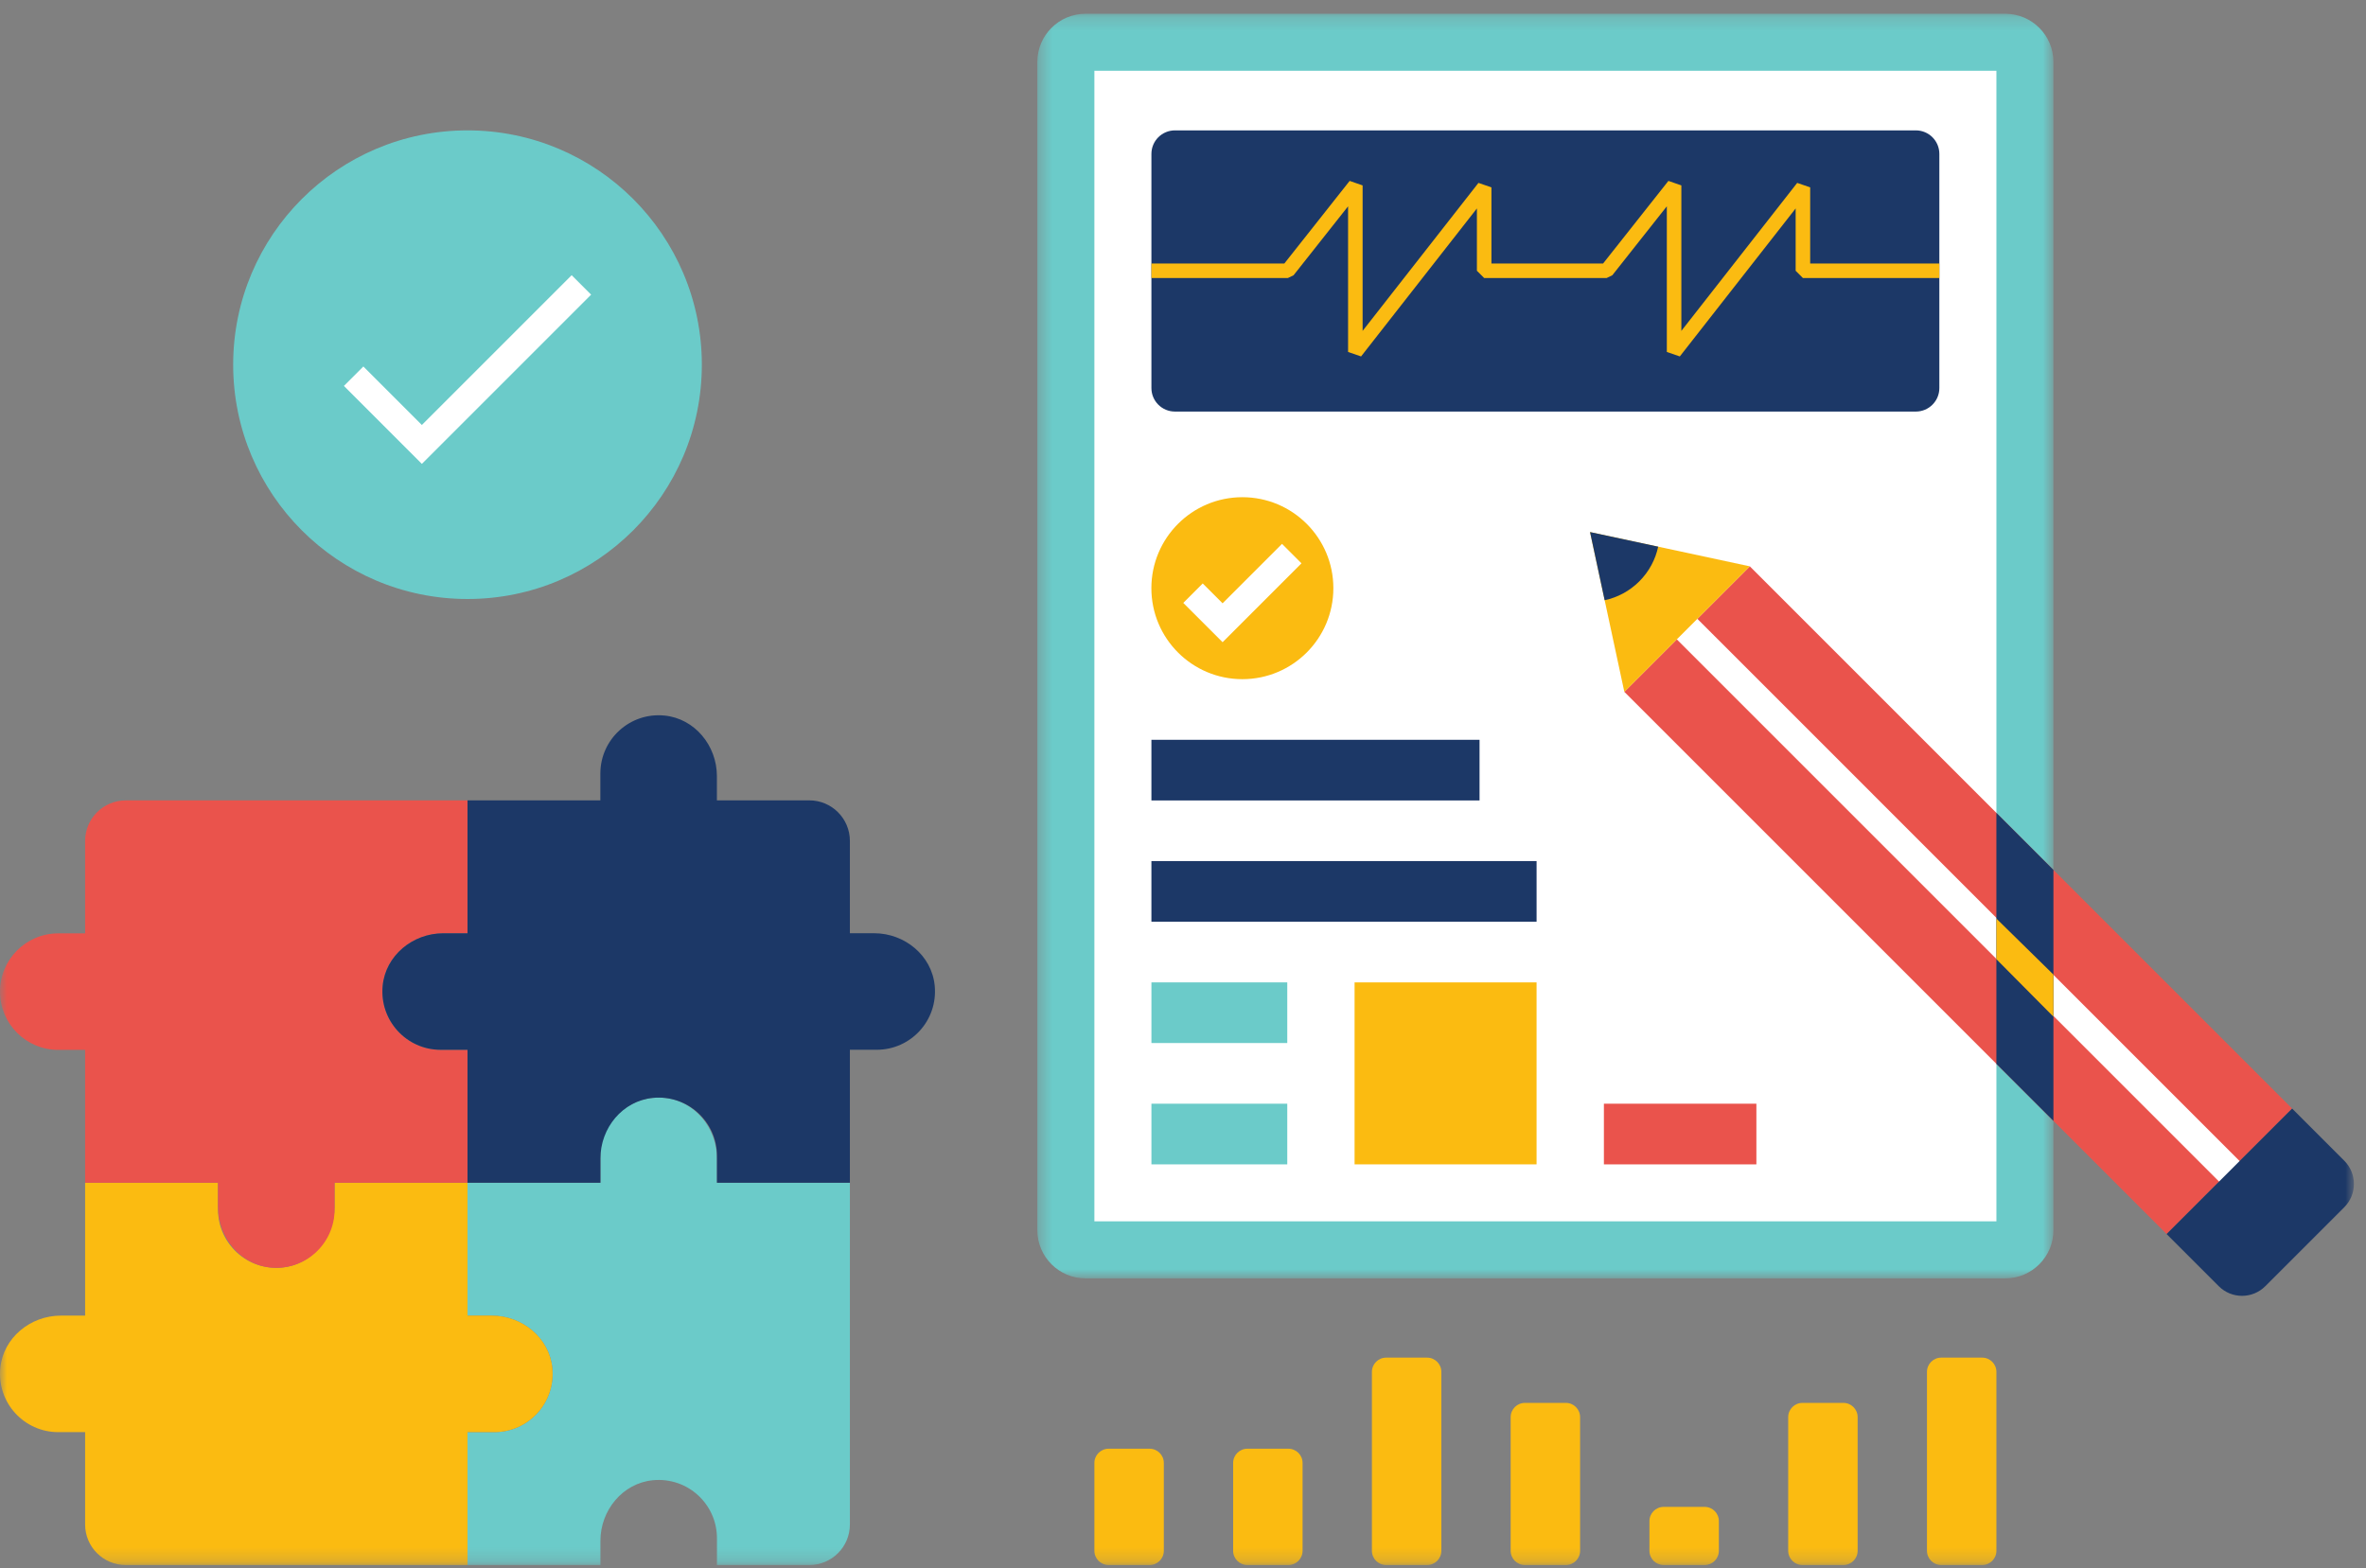 <?xml version="1.0" encoding="UTF-8"?>
<svg width="172px" height="114px" viewBox="0 0 172 114" version="1.1" xmlns="http://www.w3.org/2000/svg" xmlns:xlink="http://www.w3.org/1999/xlink">
    <rect x="0" y="0" width="172" height="114" fill="#808080" stroke="none"/>
    <title>Group 40</title>
    <defs>
        <polygon id="path-1" points="0.412 0.213 74.277 0.213 74.277 92.157 0.412 92.157"></polygon>
        <polygon id="path-3" points="0 113.787 171.12 113.787 171.12 1 0 1"></polygon>
    </defs>
    <g id="✏️✅-About-INFF-+-Mobile" stroke="none" stroke-width="1" fill="none" fill-rule="evenodd">
        <g id="INFF_KC_AboutINFF" transform="translate(-362, -4287)">
            <g id="Group-40" transform="translate(362, 4287)">
                <path d="M33.986,43.55 L33.986,43.55 C24.578,43.55 16.951,35.923 16.951,26.515 C16.951,17.106 24.578,9.479 33.986,9.479 C43.394,9.479 51.021,17.106 51.021,26.515 C51.021,35.923 43.394,43.55 33.986,43.55" id="Fill-1" fill="#6BCBC9"></path>
                <polyline id="Stroke-3" stroke="#FFFFFF" stroke-width="2" points="25.708 27.352 30.668 32.313 42.265 20.716"></polyline>
                <g id="Group-7" transform="translate(75, 0.787)">
                    <mask id="mask-2" fill="white">
                        <use xlink:href="#path-1"></use>
                    </mask>
                    <g id="Clip-6"></g>
                    <path d="M70.773,92.157 L3.916,92.157 C1.981,92.157 0.412,90.588 0.412,88.653 L0.412,3.717 C0.412,1.782 1.981,0.213 3.916,0.213 L70.773,0.213 C72.708,0.213 74.277,1.782 74.277,3.717 L74.277,88.653 C74.277,90.588 72.708,92.157 70.773,92.157" id="Fill-5" fill="#6BCBC9" mask="url(#mask-2)"></path>
                </g>
                <mask id="mask-4" fill="white">
                    <use xlink:href="#path-3"></use>
                </mask>
                <g id="Clip-9"></g>
                <polygon id="Fill-8" fill="#FFFFFF" mask="url(#mask-4)" points="79.558 88.797 145.132 88.797 145.132 5.146 79.558 5.146"></polygon>
                <polygon id="Fill-10" fill="#EA534C" mask="url(#mask-4)" points="116.598 84.656 127.683 84.656 127.683 80.245 116.598 80.245"></polygon>
                <polygon id="Fill-11" fill="#6BCBC9" mask="url(#mask-4)" points="83.705 84.656 93.58 84.656 93.58 80.245 83.705 80.245"></polygon>
                <polygon id="Fill-12" fill="#6BCBC9" mask="url(#mask-4)" points="83.705 75.834 93.58 75.834 93.58 71.424 83.705 71.424"></polygon>
                <polygon id="Fill-13" fill="#1C3867" mask="url(#mask-4)" points="83.704 67.014 111.704 67.014 111.704 62.604 83.704 62.604"></polygon>
                <polygon id="Fill-14" fill="#1C3867" mask="url(#mask-4)" points="83.704 58.197 107.558 58.197 107.558 53.787 83.704 53.787"></polygon>
                <path d="M79.558,106.365 L79.558,112.751 C79.558,113.323 80.022,113.787 80.594,113.787 L83.57,113.787 C84.142,113.787 84.606,113.323 84.606,112.751 L84.606,106.365 C84.606,105.793 84.142,105.329 83.57,105.329 L80.594,105.329 C80.022,105.329 79.558,105.793 79.558,106.365" id="Fill-15" fill="#FBBB11" mask="url(#mask-4)"></path>
                <path d="M89.645,106.365 L89.645,112.751 C89.645,113.323 90.109,113.787 90.682,113.787 L93.657,113.787 C94.229,113.787 94.693,113.323 94.693,112.751 L94.693,106.365 C94.693,105.793 94.229,105.329 93.657,105.329 L90.682,105.329 C90.109,105.329 89.645,105.793 89.645,106.365" id="Fill-16" fill="#FBBB11" mask="url(#mask-4)"></path>
                <path d="M99.733,99.744 L99.733,112.751 C99.733,113.323 100.197,113.787 100.769,113.787 L103.745,113.787 C104.317,113.787 104.781,113.323 104.781,112.751 L104.781,99.744 C104.781,99.171 104.317,98.707 103.745,98.707 L100.769,98.707 C100.197,98.707 99.733,99.171 99.733,99.744" id="Fill-17" fill="#FBBB11" mask="url(#mask-4)"></path>
                <path d="M109.82,103.033 L109.82,112.751 C109.82,113.323 110.284,113.787 110.857,113.787 L113.832,113.787 C114.404,113.787 114.868,113.323 114.868,112.751 L114.868,103.033 C114.868,102.461 114.404,101.997 113.832,101.997 L110.857,101.997 C110.284,101.997 109.82,102.461 109.82,103.033" id="Fill-18" fill="#FBBB11" mask="url(#mask-4)"></path>
                <path d="M119.908,110.594 L119.908,112.75 C119.908,113.323 120.372,113.786 120.944,113.786 L123.92,113.786 C124.492,113.786 124.956,113.323 124.956,112.75 L124.956,110.594 C124.956,110.022 124.492,109.558 123.92,109.558 L120.944,109.558 C120.372,109.558 119.908,110.022 119.908,110.594" id="Fill-19" fill="#FBBB11" mask="url(#mask-4)"></path>
                <path d="M129.996,103.033 L129.996,112.751 C129.996,113.323 130.46,113.787 131.033,113.787 L134.008,113.787 C134.58,113.787 135.044,113.323 135.044,112.751 L135.044,103.033 C135.044,102.461 134.58,101.997 134.008,101.997 L131.033,101.997 C130.46,101.997 129.996,102.461 129.996,103.033" id="Fill-20" fill="#FBBB11" mask="url(#mask-4)"></path>
                <path d="M140.084,99.744 L140.084,112.751 C140.084,113.323 140.548,113.787 141.12,113.787 L144.096,113.787 C144.668,113.787 145.132,113.323 145.132,112.751 L145.132,99.744 C145.132,99.171 144.668,98.707 144.096,98.707 L141.12,98.707 C140.548,98.707 140.084,99.171 140.084,99.744" id="Fill-21" fill="#FBBB11" mask="url(#mask-4)"></path>
                <polygon id="Fill-22" fill="#FBBB11" mask="url(#mask-4)" points="98.473 84.655 111.703 84.655 111.703 71.425 98.473 71.425"></polygon>
                <path d="M90.316,36.149 L90.316,36.149 C93.969,36.149 96.931,39.111 96.931,42.764 C96.931,46.418 93.969,49.379 90.316,49.379 C86.662,49.379 83.701,46.418 83.701,42.764 C83.701,39.111 86.662,36.149 90.316,36.149" id="Fill-23" fill="#FBBB11" mask="url(#mask-4)"></path>
                <polygon id="Fill-24" fill="#EA534C" mask="url(#mask-4)" points="127.207 41.176 118.083 50.3 157.504 89.721 166.628 80.597"></polygon>
                <g id="Group-27" mask="url(#mask-4)">
                    <g transform="translate(122, 44.787)">
                        <line x1="0.645" y1="0.951" x2="40.066" y2="40.373" id="Fill-25" stroke="none" fill="#FFFFFF" fill-rule="evenodd"></line>
                        <line x1="0.645" y1="0.951" x2="40.066" y2="40.373" id="Stroke-26" stroke="#FFFFFF" stroke-width="2.112" fill="none" stroke-linecap="round" stroke-linejoin="round"></line>
                    </g>
                </g>
                <polygon id="Fill-28" fill="#FBBB11" mask="url(#mask-4)" points="118.083 50.3 115.59 38.683 127.207 41.176"></polygon>
                <path d="M157.504,89.721 L166.629,80.597 L170.419,84.388 C171.355,85.324 171.355,86.839 170.419,87.774 L164.68,93.513 C163.745,94.448 162.23,94.448 161.296,93.513 L157.504,89.721 Z" id="Fill-29" fill="#1C3867" mask="url(#mask-4)"></path>
                <path d="M120.544,39.746 C120.347,40.669 119.891,41.548 119.172,42.267 C118.456,42.983 117.576,43.441 116.653,43.639 L115.59,38.684 L120.544,39.746 Z" id="Fill-30" fill="#1C3867" mask="url(#mask-4)"></path>
                <path d="M61.784,85.989 L52.12,85.989 L52.12,84.219 C52.12,82.007 50.503,80.031 48.301,79.821 C45.775,79.581 43.649,81.561 43.649,84.037 L43.649,85.989 L33.986,85.989 L33.986,95.652 L35.755,95.652 C37.968,95.652 39.943,97.27 40.153,99.472 C40.394,101.999 38.414,104.124 35.937,104.124 L33.986,104.124 L33.986,113.787 L43.649,113.787 L43.649,112.017 C43.649,109.805 45.266,107.83 47.469,107.62 C49.995,107.379 52.12,109.359 52.12,111.836 L52.12,113.787 L58.834,113.787 C60.463,113.787 61.784,112.467 61.784,110.837 L61.784,85.989 Z" id="Fill-31" fill="#6BCBC9" mask="url(#mask-4)"></path>
                <path d="M35.755,95.652 L33.986,95.652 L33.986,85.989 L24.322,85.989 L24.322,87.758 C24.322,89.97 22.705,91.946 20.503,92.156 C17.976,92.397 15.851,90.417 15.851,87.94 L15.851,85.989 L6.188,85.989 L6.188,95.652 L4.418,95.652 C2.206,95.652 0.23,97.269 0.02,99.471 C-0.221,101.998 1.759,104.124 4.236,104.124 L6.188,104.124 L6.188,110.837 C6.188,112.466 7.508,113.787 9.138,113.787 L33.986,113.787 L33.986,104.124 L35.938,104.124 C38.414,104.124 40.395,101.998 40.153,99.471 C39.943,97.269 37.967,95.652 35.755,95.652" id="Fill-32" fill="#FBBB11" mask="url(#mask-4)"></path>
                <path d="M32.216,67.856 L33.986,67.856 L33.986,58.193 L9.138,58.193 C7.508,58.193 6.188,59.513 6.188,61.143 L6.188,67.861 L4.236,67.861 C1.897,67.861 -0,69.757 -0,72.097 C-0,74.436 1.897,76.333 4.236,76.333 L6.188,76.333 L6.188,85.991 L15.851,85.991 L15.851,87.76 C15.851,89.973 17.468,91.949 19.671,92.159 C22.197,92.399 24.322,90.419 24.322,87.943 L24.322,85.991 L33.986,85.991 L33.986,76.328 L32.034,76.328 C29.558,76.328 27.577,74.202 27.819,71.675 C28.029,69.473 30.004,67.856 32.216,67.856" id="Fill-33" fill="#EA534C" mask="url(#mask-4)"></path>
                <path d="M63.554,67.851 L61.784,67.851 L61.784,61.141 C61.784,59.511 60.463,58.19 58.834,58.19 L52.116,58.19 L52.116,56.42 C52.116,54.208 50.498,52.233 48.296,52.023 C45.769,51.782 43.644,53.762 43.644,56.239 L43.644,58.19 L33.986,58.19 L33.986,67.854 L32.216,67.854 C30.004,67.854 28.028,69.471 27.818,71.673 C27.577,74.2 29.557,76.326 32.034,76.326 L33.986,76.326 L33.986,85.989 L43.649,85.989 L43.649,84.219 C43.649,82.006 45.266,80.031 47.469,79.821 C49.995,79.58 52.12,81.56 52.12,84.038 L52.12,85.989 L61.784,85.989 L61.784,76.323 L63.736,76.323 C66.212,76.323 68.192,74.197 67.951,71.67 C67.742,69.468 65.766,67.851 63.554,67.851" id="Fill-34" fill="#1C3867" mask="url(#mask-4)"></path>
                <polyline id="Stroke-35" stroke="#FFFFFF" stroke-width="2" mask="url(#mask-4)" points="86.727 43.127 88.878 45.277 93.905 40.25"></polyline>
                <polygon id="Fill-36" fill="#1C3867" mask="url(#mask-4)" points="149.277 81.495 145.131 77.349 145.131 59.099 149.277 63.246"></polygon>
                <polygon id="Fill-37" fill="#FBBB11" mask="url(#mask-4)" points="145.131 66.786 145.131 69.739 149.277 73.918 149.277 70.857"></polygon>
                <path d="M139.274,29.923 L85.415,29.923 C84.469,29.923 83.704,29.157 83.704,28.212 L83.704,11.19 C83.704,10.245 84.469,9.479 85.415,9.479 L139.274,9.479 C140.22,9.479 140.984,10.245 140.984,11.19 L140.984,28.212 C140.984,29.157 140.22,29.923 139.274,29.923" id="Fill-38" fill="#1C3867" mask="url(#mask-4)"></path>
                <polyline id="Stroke-39" stroke="#FBBB11" stroke-width="1.056" stroke-linejoin="bevel" mask="url(#mask-4)" points="83.704 19.686 93.623 19.686 98.529 13.48 98.529 25.589 107.894 13.623 107.894 19.686 116.795 19.686 121.701 13.48 121.701 25.589 131.066 13.623 131.066 19.686 140.985 19.686"></polyline>
            </g>
        </g>
    </g>
</svg>